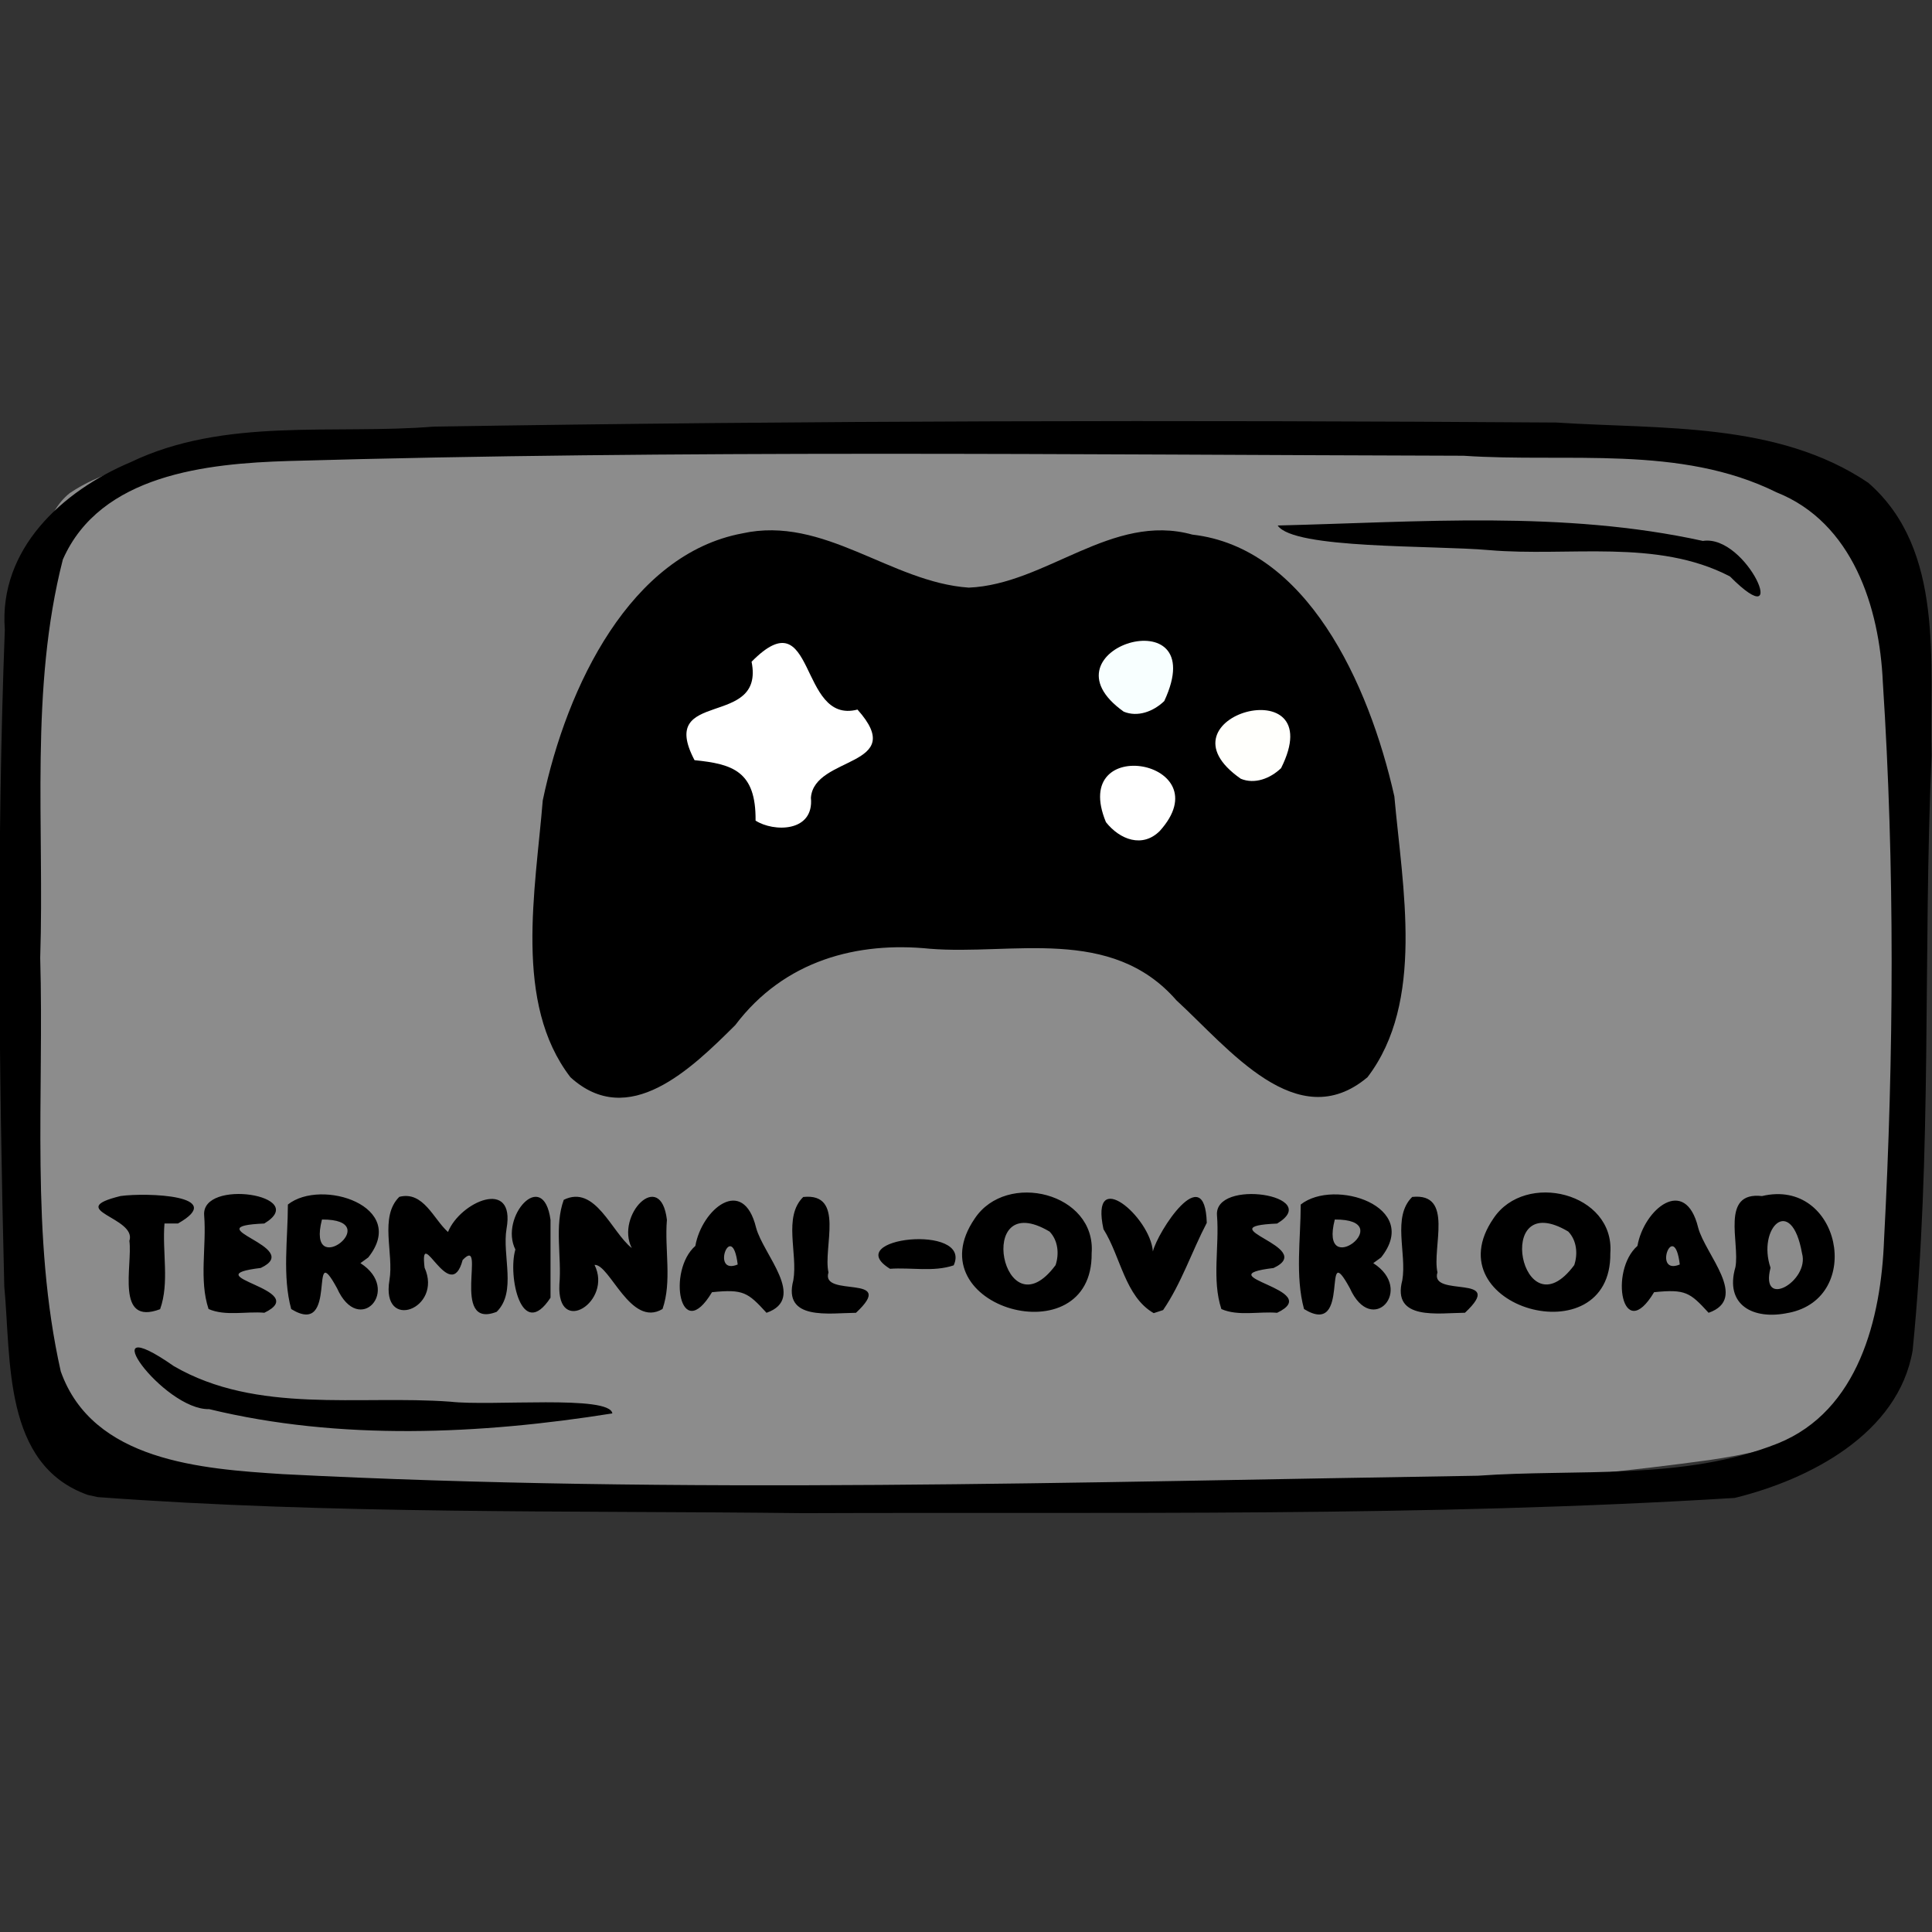 <?xml version="1.0" encoding="UTF-8" standalone="no"?>
<!-- Created with Inkscape (http://www.inkscape.org/) -->

<svg
   xmlns:dc="http://purl.org/dc/elements/1.1/"
   xmlns:cc="http://creativecommons.org/ns#"
   xmlns:rdf="http://www.w3.org/1999/02/22-rdf-syntax-ns#"
   xmlns:svg="http://www.w3.org/2000/svg"
   xmlns="http://www.w3.org/2000/svg"
   xmlns:sodipodi="http://sodipodi.sourceforge.net/DTD/sodipodi-0.dtd"
   xmlns:inkscape="http://www.inkscape.org/namespaces/inkscape"
   width="150"
   height="150"
   viewBox="0 0 39.688 39.688"
   version="1.1"
   id="svg922"
   inkscape:version="0.92.4 (5da689c313, 2019-01-14)"
   sodipodi:docname="USO_games_terminal-overload.svg">
  <rect x="0" y="0" width="39.688" height="39.688" fill="#333333" stroke="none"/>
  <title
     id="title1437">USOICON</title>
  <defs
     id="defs916">
    <clipPath
       id="clipPath1521"
       clipPathUnits="userSpaceOnUse">
      <rect
         y="66.645"
         x="57.114"
         height="151.423"
         width="172.875"
         id="rect1523"
         style="opacity:0.875;fill:#000000;fill-opacity:1;stroke:#000000;stroke-width:0.604;stroke-linejoin:round;stroke-miterlimit:4;stroke-dasharray:none;stroke-opacity:1" />
    </clipPath>
  </defs>
  <sodipodi:namedview
     id="base"
     pagecolor="#ffffff"
     bordercolor="#666666"
     borderopacity="1.0"
     inkscape:pageopacity="0.0"
     inkscape:pageshadow="2"
     inkscape:zoom="3.6124444"
     inkscape:cx="109.94526"
     inkscape:cy="32.91492"
     inkscape:document-units="px"
     inkscape:current-layer="layer7"
     showgrid="false"
     inkscape:window-width="1920"
     inkscape:window-height="981"
     inkscape:window-x="1920"
     inkscape:window-y="50"
     inkscape:window-maximized="1"
     units="px" />
  <g
     style="display:inline"
     transform="translate(-35.466,-112.592)"
     id="layer1"
     inkscape:groupmode="layer"
     inkscape:label="toonbox" />
  <g
     inkscape:label="text"
     id="layer3"
     inkscape:groupmode="layer" />
  <g
     style="display:inline"
     inkscape:label="icon_games"
     id="layer7"
     inkscape:groupmode="layer">
    <g
       id="g15971">
      <path
         style="display:inline;opacity:0.875;fill:#999999;fill-opacity:1;stroke:none;stroke-width:0.118;stroke-linejoin:round;stroke-miterlimit:4;stroke-dasharray:none;stroke-opacity:0.972"
         d="M 1.435,10.128 C 2.67,9.297 4.324,9.436 5.756,9.205 14.115,8.613 22.517,8.69 30.882,9.158 c 2.392,0.206 4.838,0.269 7.15,0.97 0.872,1.675 0.817,3.67 1.027,5.517 0.208,4.025 0.362,8.131 -0.532,12.088 -0.23,1.649 -2.018,2.052 -3.407,2.259 C 28.803,30.856 22.404,30.811 16.041,30.813 11.304,30.719 6.538,30.746 1.84,30.074 0.173,29.528 0.823,27.039 0.434,25.657 0.155,21.091 0.021,16.472 0.693,11.934 0.848,11.32 0.904,10.549 1.435,10.128 Z"
         id="rect49496"
         inkscape:connector-curvature="0" />
      <path
         style="display:inline;fill:#000000;stroke-width:0.372"
         d="M 1.803,30.709 C 0.057,30.089 0.231,27.938 0.088,26.427 -0.023,21.932 -0.07,17.428 0.099,12.934 -0.028,11.278 1.278,10.087 2.684,9.494 4.616,8.567 6.836,8.931 8.909,8.764 16.596,8.639 24.286,8.627 31.973,8.68 c 2.151,0.141 4.538,-0.02 6.404,1.236 1.585,1.379 1.256,3.719 1.302,5.606 -0.178,4.071 0.016,8.163 -0.389,12.22 -0.293,1.711 -2.12,2.653 -3.655,3.029 -6.368,0.394 -12.757,0.288 -19.135,0.313 C 11.669,31.028 6.827,31.11 2.007,30.754 L 1.803,30.709 Z m 34.718,-1.058 c 1.66,-0.67 2.121,-2.568 2.182,-4.182 C 38.904,21.657 38.926,17.825 38.678,14.015 38.61,12.472 38.055,10.735 36.495,10.114 34.511,9.131 32.202,9.508 30.064,9.362 22.02,9.341 13.972,9.24 5.93,9.47 4.248,9.521 2.061,9.745 1.291,11.494 c -0.682,2.663 -0.377,5.457 -0.465,8.181 0.081,2.829 -0.203,5.716 0.422,8.496 0.655,1.847 2.894,2.004 4.559,2.111 8.177,0.421 16.369,0.159 24.551,0.033 2.046,-0.147 4.225,0.107 6.163,-0.664 z M 4.297,28.947 c -0.939,0.027 -2.493,-2.118 -0.727,-0.884 1.706,0.991 3.797,0.593 5.68,0.731 0.844,0.097 3.277,-0.144 3.329,0.241 -2.713,0.432 -5.596,0.564 -8.282,-0.088 z m 31.24,-17.106 c -1.499,-0.781 -3.309,-0.4 -4.943,-0.54 -1.173,-0.103 -4.022,-0.018 -4.347,-0.506 2.904,-0.07 5.875,-0.312 8.734,0.317 0.913,-0.143 1.835,2.014 0.556,0.729 z"
         id="path49494"
         inkscape:connector-curvature="0" />
      <path
         style="font-style:normal;font-variant:normal;font-weight:normal;font-stretch:normal;font-size:3.685px;font-family:Insaniburger;-inkscape-font-specification:Insaniburger;opacity:1;vector-effect:none;fill:#000000;fill-opacity:1;stroke:none;stroke-width:0.043;stroke-linecap:butt;stroke-linejoin:miter;stroke-miterlimit:4;stroke-dasharray:none;stroke-dashoffset:0;stroke-opacity:1"
         d="M 3.379,25.134 C 3.33,25.715 3.484,26.349 3.289,26.894 2.364,27.242 2.726,25.997 2.658,25.491 2.821,25.003 1.29,24.86 2.478,24.569 c 0.536,-0.073 2.207,-0.016 1.177,0.565 -0.092,0 -0.184,0 -0.276,0 z m 2.05,1.834 C 6.436,26.485 3.917,26.221 5.356,26.047 6.275,25.616 3.942,25.197 5.429,25.134 6.394,24.555 4.129,24.199 4.194,24.968 c 0.051,0.635 -0.108,1.323 0.09,1.922 0.344,0.152 0.773,0.045 1.145,0.077 z m 1.975,-1.02 c 0.852,0.545 -0.028,1.524 -0.481,0.514 -0.598,-1.094 0.049,1.039 -0.941,0.429 -0.184,-0.673 -0.069,-1.441 -0.068,-2.147 0.688,-0.546 2.486,0.038 1.651,1.087 z M 6.614,25.052 c -0.334,1.292 1.334,-0.009 0,0 z m 2.589,0.256 c 0.248,-0.619 1.389,-1.122 1.203,-0.07 -0.095,0.553 0.214,1.299 -0.203,1.71 C 9.233,27.327 10.011,25.355 9.504,25.883 9.248,26.844 8.61,25.104 8.722,26.041 9.102,26.888 7.822,27.368 8,26.298 8.095,25.745 7.787,24.997 8.203,24.586 8.699,24.46 8.906,25.046 9.203,25.308 Z m 2.106,1.35 c -0.595,0.908 -0.882,-0.447 -0.722,-0.99 -0.334,-0.666 0.572,-1.693 0.722,-0.61 0,0.533 0,1.067 0,1.6 z m 1.669,-1.02 c -0.341,-0.667 0.593,-1.647 0.722,-0.58 -0.051,0.605 0.107,1.263 -0.09,1.832 -0.656,0.394 -1.085,-0.928 -1.397,-0.906 0.377,0.754 -0.774,1.48 -0.722,0.404 0.05,-0.575 -0.106,-1.203 0.09,-1.741 0.649,-0.318 0.981,0.664 1.397,0.991 z m 2.176,0.338 c -0.115,-0.952 -0.569,0.236 0,0 z m -0.528,0.569 c -0.654,1.091 -0.926,-0.439 -0.342,-0.951 0.132,-0.753 0.983,-1.458 1.248,-0.374 0.145,0.55 1.051,1.455 0.214,1.748 -0.384,-0.419 -0.474,-0.489 -1.121,-0.423 z m 2.957,0.423 c -0.542,0.004 -1.507,0.169 -1.286,-0.669 0.095,-0.553 -0.214,-1.299 0.203,-1.71 0.865,-0.092 0.403,1.038 0.519,1.55 -0.169,0.532 1.436,0.014 0.565,0.829 z m 0.7,-0.904 c -1.043,-0.641 1.7,-0.937 1.308,-0.071 -0.413,0.141 -0.876,0.04 -1.308,0.071 z m 4.142,-0.318 c 0.025,2.147 -3.656,1.113 -2.401,-0.715 0.653,-0.984 2.496,-0.527 2.401,0.715 z m -0.864,-0.446 c -1.564,-0.931 -0.958,2.146 0.123,0.689 0.077,-0.229 0.052,-0.507 -0.123,-0.689 z m 2.139,1.675 c -0.59,-0.339 -0.678,-1.163 -1.032,-1.725 -0.284,-1.317 0.963,-0.251 1.015,0.458 0.095,-0.4 1.069,-1.908 1.107,-0.588 -0.309,0.592 -0.52,1.24 -0.897,1.792 z m 2.535,-0.007 c 1.007,-0.483 -1.512,-0.746 -0.073,-0.92 0.918,-0.431 -1.415,-0.85 0.073,-0.913 0.965,-0.579 -1.301,-0.935 -1.235,-0.166 0.051,0.635 -0.108,1.323 0.09,1.922 0.344,0.152 0.773,0.045 1.145,0.077 z m 1.975,-1.02 c 0.852,0.545 -0.028,1.524 -0.481,0.514 -0.598,-1.094 0.049,1.039 -0.941,0.429 -0.184,-0.673 -0.069,-1.441 -0.068,-2.147 0.688,-0.546 2.486,0.038 1.651,1.087 z M 27.42,25.052 c -0.334,1.292 1.334,-0.009 0,0 z m 2.673,1.915 c -0.542,0.004 -1.507,0.169 -1.286,-0.669 0.095,-0.553 -0.214,-1.299 0.203,-1.71 0.865,-0.092 0.403,1.038 0.519,1.55 -0.169,0.532 1.436,0.014 0.565,0.829 z m 2.987,-1.222 c 0.025,2.147 -3.656,1.113 -2.401,-0.715 0.653,-0.984 2.496,-0.527 2.401,0.715 z m -0.864,-0.446 c -1.564,-0.931 -0.958,2.146 0.123,0.689 0.077,-0.229 0.052,-0.507 -0.123,-0.689 z m 2.291,0.677 c -0.115,-0.952 -0.569,0.236 0,0 z m -0.528,0.569 c -0.654,1.091 -0.926,-0.439 -0.342,-0.951 0.132,-0.753 0.983,-1.458 1.248,-0.374 0.145,0.55 1.051,1.455 0.214,1.748 -0.384,-0.419 -0.474,-0.489 -1.121,-0.423 z m 2.764,0.423 c -0.721,0.157 -1.322,-0.155 -1.093,-0.939 0.093,-0.503 -0.315,-1.556 0.545,-1.459 1.605,-0.381 2.11,2.092 0.548,2.399 z m 0.275,-1.221 c -0.217,-1.228 -0.926,-0.522 -0.647,0.296 -0.224,0.872 0.807,0.27 0.647,-0.296 z"
         id="text49550"
         inkscape:connector-curvature="0" />
      <g
         id="g53695"
         transform="matrix(0.232,0,0,0.267,-40.667,-79.696)">
        <path
           style="fill:#000000;fill-opacity:1;stroke-width:0.56"
           d="m 225.797,381.366 c -5.049,-5.7 -3.098,-14.356 -2.45,-21.296 2.144,-8.897 7.835,-18.944 17.661,-20.544 7.252,-1.396 13.15,3.763 20.064,4.172 6.862,-0.251 12.659,-5.796 19.795,-4.079 10.074,0.993 15.61,11.351 17.885,20.14 0.724,7.025 2.712,15.813 -2.378,21.607 -6.228,4.556 -12.293,-2.233 -16.917,-5.915 -5.788,-5.778 -14.552,-3.456 -21.843,-3.97 -6.372,-0.563 -12.864,0.861 -17.224,5.88 -3.901,3.368 -9.447,8.08 -14.594,4.005 z"
           id="path53677"
           inkscape:connector-curvature="0" />
        <path
           style="fill:#ffffff;fill-opacity:1;stroke-width:0.56"
           d="m 277.987,362.415 c 5.59,-5.401 -8.063,-7.575 -4.773,-0.673 1.239,1.357 3.245,2.007 4.773,0.673 z"
           id="path53675"
           inkscape:connector-curvature="0" />
        <path
           style="fill:#ffffff;fill-opacity:1;stroke-width:0.56"
           d="m 247.091,359.863 c 0.277,-3.257 8.701,-2.33 4.124,-6.783 -5.269,1.192 -3.65,-8.732 -9.378,-3.681 1.203,5.193 -8.413,2.029 -5.051,7.574 3.384,0.296 5.45,0.85 5.405,4.65 1.576,0.886 5.194,0.92 4.9,-1.76 z"
           id="path53673"
           inkscape:connector-curvature="0" />
        <path
           style="fill:#fffffc;fill-opacity:1;stroke-width:0.56"
           d="m 288.722,357.586 c 4.502,-7.798 -11.518,-3.992 -3.568,0.816 1.225,0.443 2.607,-0.012 3.568,-0.816 z"
           id="path53671"
           inkscape:connector-curvature="0" />
        <path
           style="fill:#f8ffff;fill-opacity:1;stroke-width:0.56"
           d="m 278.378,352.425 c 4.381,-8.166 -11.411,-4.019 -3.59,0.815 1.232,0.442 2.623,-0.004 3.59,-0.815 z"
           id="path53664"
           inkscape:connector-curvature="0" />
      </g>
    </g>
  </g>
</svg>
